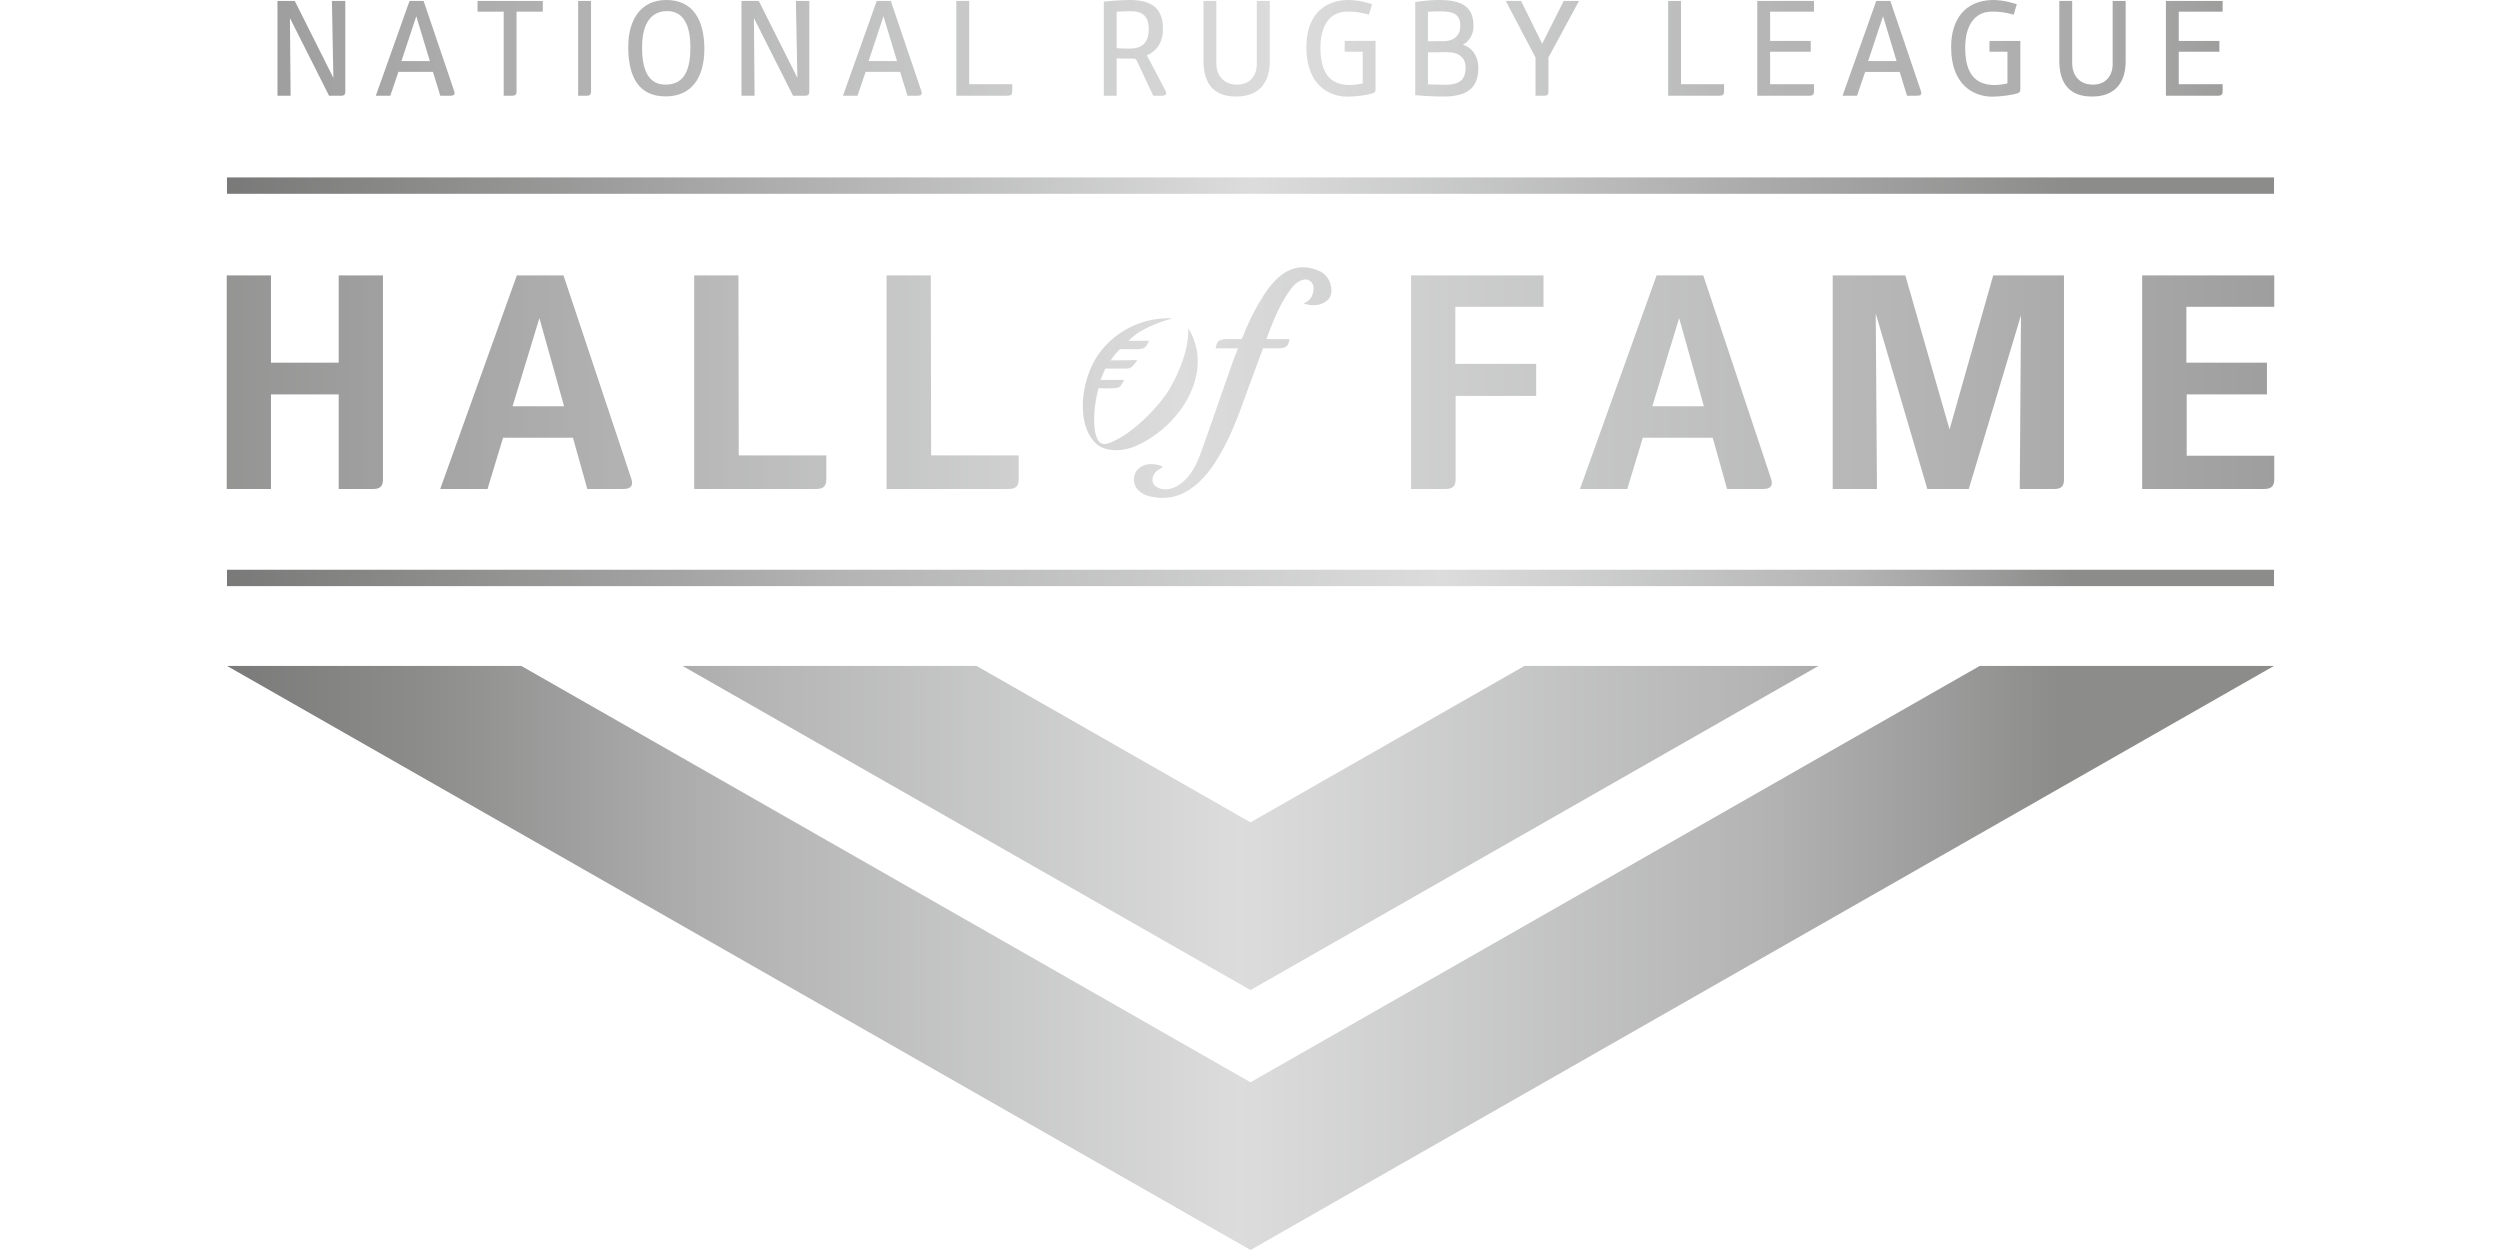 <svg clip-rule="evenodd" fill-rule="evenodd" stroke-linejoin="round" stroke-miterlimit="1.414" viewBox="0 0 100 50" xmlns="http://www.w3.org/2000/svg" xmlns:xlink="http://www.w3.org/1999/xlink"><linearGradient id="a" gradientTransform="matrix(153.233 0 0 153.233 -28.113 1.933)" gradientUnits="userSpaceOnUse" x2="1"><stop offset="0" stop-color="#595a5a"/><stop offset=".2" stop-color="#8c8c8b"/><stop offset=".23" stop-color="#969696"/><stop offset=".3" stop-color="#acabac"/><stop offset=".35" stop-color="#b4b4b5"/><stop offset=".52" stop-color="#dbdcdb"/><stop offset=".65" stop-color="#b4b4b5"/><stop offset=".7" stop-color="#b1b1b1"/><stop offset=".74" stop-color="#a6a6a6"/><stop offset=".78" stop-color="#979796"/><stop offset=".8" stop-color="#8c8c8b"/><stop offset="1" stop-color="#8c8c8b"/></linearGradient><linearGradient id="b" gradientTransform="matrix(109.595 0 0 109.595 -5.212 38.319)" gradientUnits="userSpaceOnUse" x2="1"><stop offset="0" stop-color="#595a5a"/><stop offset=".2" stop-color="#8c8c8b"/><stop offset=".32" stop-color="#b4b4b5"/><stop offset=".5" stop-color="#dbdcdb"/><stop offset=".69" stop-color="#b4b4b5"/><stop offset=".8" stop-color="#8c8c8b"/><stop offset="1" stop-color="#8c8c8b"/></linearGradient><linearGradient id="c" gradientTransform="matrix(110.954 0 0 110.954 -5.372 7.425)" gradientUnits="userSpaceOnUse" x2="1"><stop offset="0" stop-color="#595a5a"/><stop offset=".2" stop-color="#8c8c8b"/><stop offset=".35" stop-color="#b4b4b5"/><stop offset=".5" stop-color="#dbdcdb"/><stop offset=".65" stop-color="#b4b4b5"/><stop offset=".8" stop-color="#8c8c8b"/><stop offset="1" stop-color="#8c8c8b"/></linearGradient><linearGradient id="d" gradientTransform="matrix(110.365 0 0 110.365 -5.137 23.117)" gradientUnits="userSpaceOnUse" x2="1"><stop offset="0" stop-color="#595a5a"/><stop offset=".2" stop-color="#8c8c8b"/><stop offset=".35" stop-color="#b4b4b5"/><stop offset=".57" stop-color="#dbdcdb"/><stop offset=".72" stop-color="#b4b4b5"/><stop offset=".8" stop-color="#8c8c8b"/><stop offset="1" stop-color="#8c8c8b"/></linearGradient><linearGradient id="e" gradientTransform="matrix(164.851 0 0 164.851 -28.614 15.304)" gradientUnits="userSpaceOnUse" x2="1"><stop offset="0" stop-color="#595a5a"/><stop offset=".2" stop-color="#8c8c8b"/><stop offset=".33" stop-color="#b4b4b5"/><stop offset=".46" stop-color="#dbdcdb"/><stop offset=".64" stop-color="#b4b4b5"/><stop offset=".8" stop-color="#8c8c8b"/><stop offset="1" stop-color="#8c8c8b"/></linearGradient><path d="m13.812.038v3.624c0 .124-.049.168-.168.168h-.482l-1.565-3.109.027 3.108h-.525v-3.791h.693l1.543 3.076-.059-3.076h.536zm4.211 3.791h-.412l-.292-.953h-1.382l-.325.953h-.579l1.349-3.791h.563s1.229 3.618 1.229 3.624c.033.119-.021.167-.151.167zm-1.966-1.386h1.137l-.542-1.793zm4.605 1.218c0 .12-.054.168-.173.168h-.341v-3.363h-1.046v-.428h2.611v.428h-1.051zm2.464-3.623h.515v3.624c0 .119-.054.168-.173.168h-.342zm5.048 1.917c0 1.165-.52 1.901-1.549 1.901-1.051 0-1.495-.742-1.495-1.982 0-1.094.509-1.874 1.522-1.874 1.051 0 1.522.775 1.522 1.955zm-2.491-.054c0 .991.309 1.484.937 1.484.677 0 .996-.471.996-1.489 0-1.019-.363-1.452-.926-1.452-.606 0-1.007.434-1.007 1.457zm6.689-1.863v3.624c0 .124-.049.168-.168.168h-.482l-1.566-3.109.027 3.109h-.525v-3.792h.693l1.544 3.076-.06-3.076h.537zm4.338 3.791h-.412l-.292-.953h-1.381l-.325.953h-.58l1.349-3.791h.563s1.229 3.618 1.229 3.624c.033.119-.021.167-.151.167zm-1.966-1.386h1.137l-.542-1.793zm5.562 1.386h-2.053v-3.791h.515v3.331h1.722v.287c0 .125-.054.173-.184.173zm6.213-2.686c0 .574-.265.91-.644 1.072.092.157.422.813.747 1.419.065.12 0 .195-.13.195h-.363s-.634-1.359-.655-1.397c-.033-.065-.065-.087-.141-.087h-.201c-.14 0-.292 0-.465-.011v1.495h-.515v-3.764s.542-.065 1.051-.065c.866 0 1.316.341 1.316 1.143zm-.569.016c0-.476-.216-.71-.715-.71-.336 0-.568.022-.568.022v1.457s.249.016.509.016c.503.001.774-.227.774-.785zm2.703-1.121v2.481c0 .493.287.866.828.866.542 0 .791-.384.791-.823v-2.524h.52v2.416c0 .725-.319 1.408-1.348 1.408-1.024 0-1.306-.677-1.306-1.435v-2.389zm6.369 3.542c0 .098-.049.13-.114.152-.189.065-.682.135-1.007.135-.71 0-1.647-.433-1.647-1.982 0-1.148.585-1.852 1.636-1.885.482-.011.991.168.991.168l-.124.422s-.412-.146-.926-.124c-.634.027-1.013.547-1.013 1.441 0 .877.282 1.494 1.175 1.494.244 0 .515-.065.515-.065v-1.267h-.721v-.433h1.235zm1.587-3.499s.476-.081.953-.081c1.008 0 1.376.331 1.376 1.046 0 .346-.174.612-.423.742.417.135.618.509.618.931 0 .813-.461 1.143-1.408 1.143-.542 0-1.116-.054-1.116-.054zm1.013.374c-.331 0-.504.022-.504.022v1.17h.623c.444 0 .671-.266.671-.585 0-.417-.157-.607-.79-.607zm.254 1.63c-.276 0-.758.011-.758.011v1.278s.444.017.693.017c.645 0 .813-.266.813-.699 0-.374-.26-.607-.748-.607zm4.06.217v1.365c0 .119-.049.162-.173.162h-.342v-1.527l-1.191-2.264h.612l.845 1.712.861-1.712h.612zm6.842 1.527h-2.052v-3.791h.514v3.331h1.723v.287c0 .125-.055.173-.185.173zm3.597 0h-2.085v-3.791h2.269v.428h-1.755v1.17h1.625v.433h-1.625v1.3h1.755v.287c0 .125-.054.173-.184.173zm4.316 0h-.411l-.293-.953h-1.381l-.325.953h-.58l1.349-3.791h.563s1.23 3.618 1.23 3.624c.032.119-.022.167-.152.167zm-1.966-1.386h1.138l-.542-1.793zm6.088 1.137c0 .098-.049.13-.114.152-.19.065-.682.135-1.007.135-.71 0-1.647-.433-1.647-1.982 0-1.148.585-1.852 1.636-1.885.482-.011.991.168.991.168l-.125.422s-.411-.146-.926-.124c-.633.027-1.013.547-1.013 1.441 0 .877.282 1.494 1.176 1.494.244 0 .514-.065.514-.065v-1.267h-.72v-.433h1.235zm2.074-3.542v2.481c0 .493.287.866.829.866.541 0 .79-.384.79-.823v-2.524h.52v2.416c0 .725-.319 1.408-1.348 1.408-1.024 0-1.306-.677-1.306-1.435v-2.389zm5.834 3.791h-2.085v-3.791h2.269v.428h-1.755v1.17h1.625v.433h-1.625v1.3h1.755v.287c0 .125-.054.173-.184.173z" fill="url(#a)" fill-rule="nonzero"/><path d="m50.02 39.603-22.718-12.965h11.761l10.957 6.256 10.956-6.256h11.762zm29.166-12.965-29.166 16.653-29.167-16.653h-11.77l40.937 23.362 40.937-23.362z" fill="url(#b)" fill-rule="nonzero"/><path d="m9.079 7.097h81.882v.655h-81.882z" fill="url(#c)"/><path d="m9.079 22.79h81.882v.655h-81.882z" fill="url(#d)"/><path d="m15.318 11.016v8.165c0 .269-.122.378-.391.378h-1.379v-3.783h-2.709v3.783h-1.77v-8.543h1.77v3.491h2.709v-3.491zm9.602 8.543h-1.428l-.574-2.05h-2.795l-.622 2.05h-1.892l3.064-8.543h1.867s2.722 8.153 2.722 8.165c.073.269-.049.378-.342.378zm-2.356-3.307-.988-3.527-1.074 3.527zm10.073 3.307h-4.869v-8.543h1.77l.012 7.201h3.503v.952c-.001.281-.123.39-.416.39zm7.695 0h-4.869v-8.543h1.769l.013 7.201h3.502v.952c0 .281-.122.39-.415.39zm17.478 0h-1.367v-8.543h5.297v1.257h-3.527v2.283h3.234v1.281h-3.222v3.332c0 .281-.122.39-.415.39zm12.7 0h-1.428l-.574-2.05h-2.795l-.622 2.05h-1.892l3.064-8.543h1.867s2.722 8.153 2.722 8.165c.073.269-.049.378-.342.378zm-2.355-3.307-.989-3.527-1.074 3.527zm14.404-5.236v8.165c0 .269-.11.378-.39.378h-1.379l.049-6.944-2.088 6.944h-1.659l-2.063-7.017.049 7.017h-1.77v-8.543h2.905l1.769 6.163 1.746-6.163zm7.997 8.543h-4.87v-8.543h5.284v1.257h-3.515v2.234h3.223v1.269h-3.21v2.453h3.502v.94c0 .281-.122.39-.414.39zm-43.039-6.428s.146.856-.704 2.374c-.364.653-1.469 1.85-2.436 2.213a.573.573 0 0 1 -.167.041.3.3 0 0 1 -.203-.053c-.064-.047-.095-.118-.117-.163-.044-.093-.06-.171-.068-.198-.066-.256-.114-.914.115-1.814 0-.001.511.005.602 0 .177-.009.242-.045.286-.099.072-.091.15-.234.15-.234h-.952l.09-.221c.041-.099.103-.233.103-.233h.797c.202-.003.25-.056.313-.123.088-.095.166-.217.166-.217s-1.063.015-1.064.011a2.935 2.935 0 0 1 .194-.264c.05-.059.177-.185.177-.184.003-.003.605.006.717 0 .18-.009.255-.033.322-.117.066-.085.124-.22.124-.22s-.829.006-.825 0a3.61 3.61 0 0 1 .382-.315s.587-.378 1.36-.568c0 0-.047-.017-.146-.018a3.447 3.447 0 0 0 -2.589 1.184c-1.008 1.144-1.146 3.296-.157 3.939l-.002-.002c.025.018.179.106.448.143.317.043.794.01 1.428-.371 1.32-.79 1.896-1.937 2.019-2.77.13-.875-.213-1.537-.363-1.721zm5.736-1.578c-.029-.29-.18-.577-.464-.705-1.27-.575-2.017.579-2.4 1.223a8.692 8.692 0 0 0 -.594 1.195l-.132.298h-.591c-.255 0-.354.075-.395.179-.034.086-.052.191-.052.191h.895a5.812 5.812 0 0 1 -.113.284c-.04.095-.425 1.187-.425 1.187-.285.827-.555 1.608-.861 2.464-.164.464-.359 1.025-.805 1.407-.599.514-1.141.252-1.201.024-.047-.182.024-.363.19-.484.034-.024.216-.137.216-.137s-.119-.1-.447-.114a.773.773 0 0 0 -.441.112.583.583 0 0 0 -.273.549c.015.29.257.535.616.623.182.045.36.067.532.067a1.94 1.94 0 0 0 1.12-.363c.585-.41.954-.984 1.237-1.491.431-.765.714-1.554 1.013-2.389.061-.171.644-1.741.644-1.741h.612c.255 0 .353-.073.395-.177.033-.086.051-.191.051-.191h-.925c.226-.603.508-1.346.93-1.934.12-.17.259-.338.469-.416.154-.056.255-.046.355.032a.329.329 0 0 1 .132.273c.004.519-.403.616-.403.616s.553.228.957-.124c.132-.115.174-.293.158-.458z" fill="url(#e)" fill-rule="nonzero"/></svg>